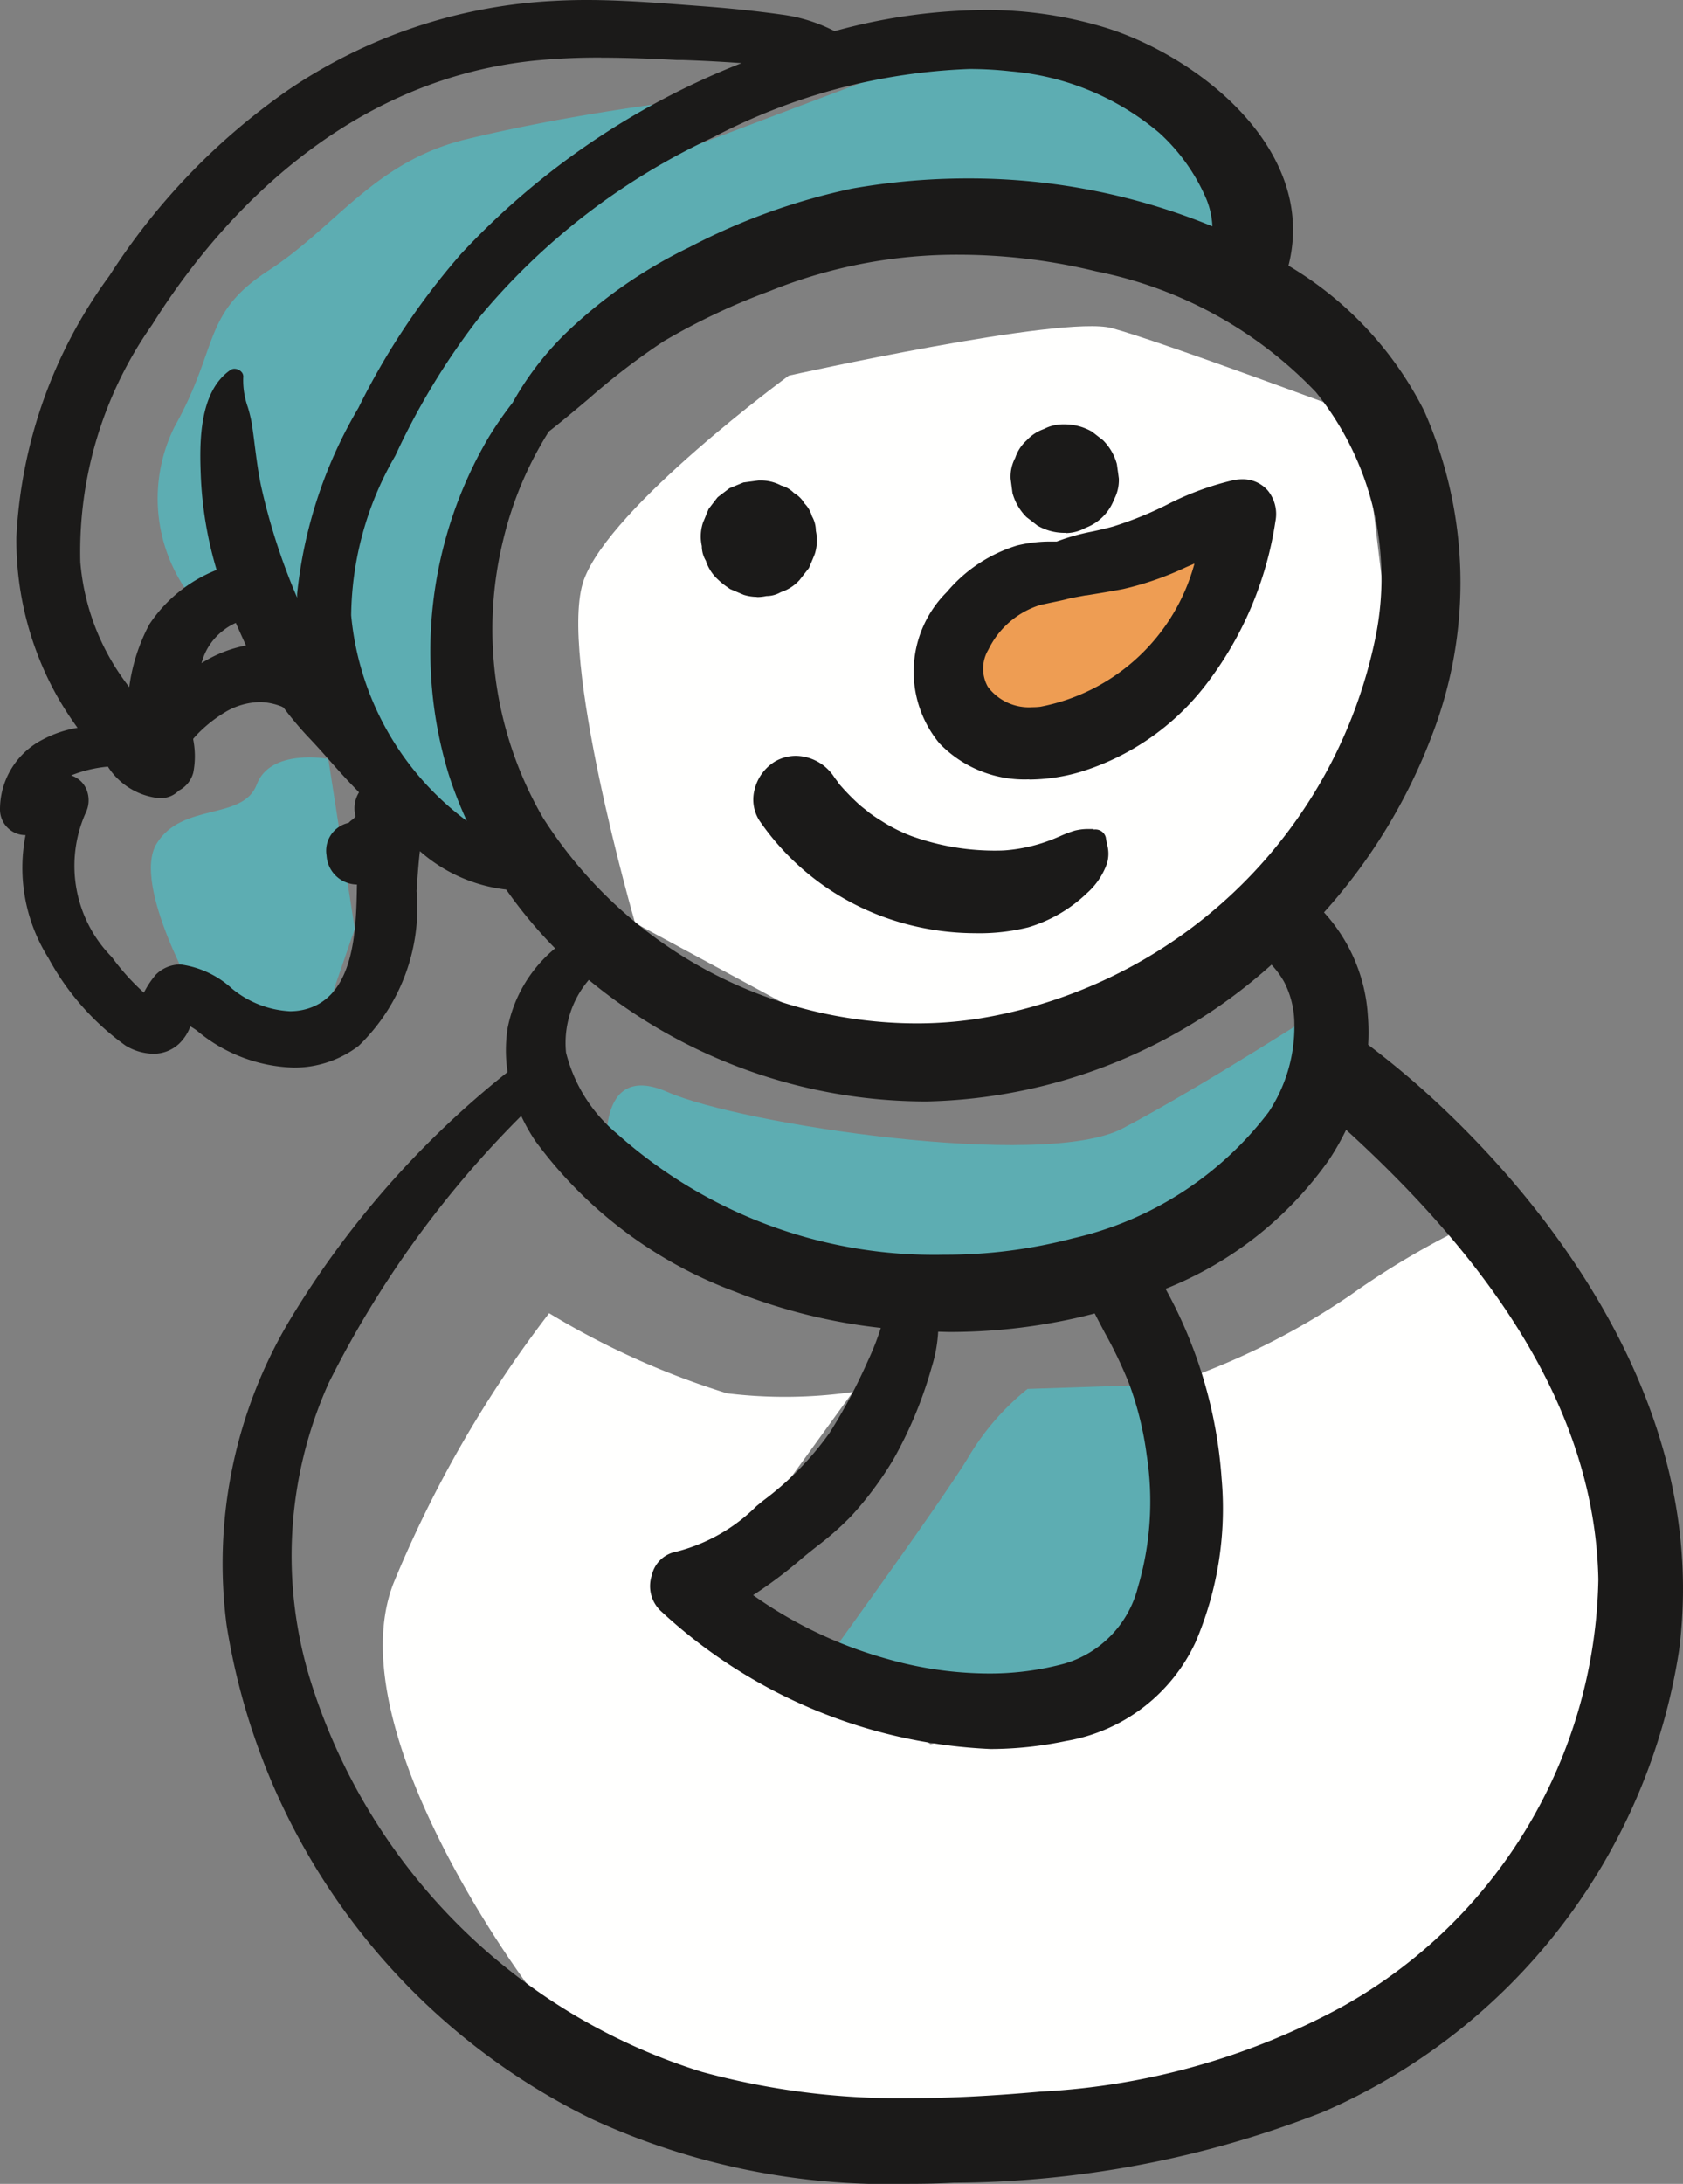 <svg xmlns="http://www.w3.org/2000/svg" width="29.561" height="38.332" viewBox="0 0 29.561 38.332">
  <rect x="0" y="0" width="29.561" height="38.332" fill="#808080" stroke="none"/>
  <g id="ic_snowman" transform="translate(0 0)">
    <path id="Fill_1" data-name="Fill 1" d="M2.546,13.787S-.819,9.311.188,6.733A20.717,20.717,0,0,1,2.921,1.994,13.955,13.955,0,0,0,6.045,3.4a8.412,8.412,0,0,0,2.21-.023L5.664,6.952,9.619,9.559l3.906-.785,1.215-3.6-.9-1.936a12.693,12.693,0,0,0,3.155-1.562A14.131,14.131,0,0,1,20.113,0L21.86,4.956l-.97,6.46-2.9,3.184L11.963,16l-7.249.209Z" transform="translate(6.724 21.056)" fill="#fffffe"/>
    <path id="Fill_2" data-name="Fill 2" d="M1,10.477S-.369,5.749.1,4.454,3.7.868,3.7.868,8.5-.2,9.372.034s4.4,1.551,4.4,1.551l.54,4.484-3.015,5.086L5.676,13Z" transform="translate(10.155 5.725)" fill="#fffffe"/>
    <path id="Fill_3" data-name="Fill 3" d="M0,2.55.8,1.086,4.624,0,3.739,3.043l-2.4.871Z" transform="translate(16.856 9.185)" fill="#ee9d53"/>
    <path id="Fill_4" data-name="Fill 4" d="M.018,2.748S-.225,1,1.072,1.57s6.6,1.366,7.988.643S12.751,0,12.751,0l-.778,2.642-2.864,2.1-6.666-.2Z" transform="translate(10.651 17.597)" fill="#5dadb2"/>
    <path id="Fill_5" data-name="Fill 5" d="M0,5.18s2.328-3.2,2.755-3.927A4.434,4.434,0,0,1,3.777.083L6.291,0,6.38,4.181,4.162,5.791Z" transform="translate(14.271 24.296)" fill="#5dadb2"/>
    <path id="Fill_6" data-name="Fill 6" d="M.492,10.073a2.831,2.831,0,0,1-.18-2.82C1.107,5.836.792,5.264,1.972,4.5S3.822,2.593,5.441,2.2s3.3-.61,3.3-.61l.776.7L15.573,0,17.9,1.819l1.05,2.737-7.429-.568L6.909,5.9,5.563,9.545l.5,5.02-2.024-.746L1.686,10.053Z" transform="translate(2.75 0.244)" fill="#5dadb2"/>
    <path id="Fill_7" data-name="Fill 7" d="M.85,4.3S-.347,2.248.1,1.516s1.52-.4,1.76-1.04S3.116.027,3.116.027l.465,2.983-.654,1.9Z" transform="translate(2.65 13.293)" fill="#5dadb2"/>
    <path id="Fill_8" data-name="Fill 8" d="M15.963,38.332A12.455,12.455,0,0,1,10.407,37.2,11.674,11.674,0,0,1,3.98,28.524,8.334,8.334,0,0,1,5.072,23.2a16.284,16.284,0,0,1,3.843-4.382,2.542,2.542,0,0,1,0-.766,2.414,2.414,0,0,1,.835-1.406,8.09,8.09,0,0,1-.859-1.032,2.758,2.758,0,0,1-1.516-.674c-.026.227-.043.465-.058.7A3.368,3.368,0,0,1,6.3,18.357a1.861,1.861,0,0,1-1.145.382,2.767,2.767,0,0,1-1.7-.652,1.111,1.111,0,0,0-.112-.072.8.8,0,0,1-.2.307.656.656,0,0,1-.453.174.969.969,0,0,1-.487-.145A4.575,4.575,0,0,1,.849,16.813a2.968,2.968,0,0,1-.4-2.155H.423A.45.45,0,0,1,0,14.217a1.377,1.377,0,0,1,.762-1.242,1.975,1.975,0,0,1,.6-.2A5.8,5.8,0,0,1,1,12.214,5.607,5.607,0,0,1,.288,9.423,8.449,8.449,0,0,1,1.922,4.84,11.566,11.566,0,0,1,5.068,1.575,9.127,9.127,0,0,1,9.705.017C9.9.006,10.093,0,10.3,0c.6,0,1.216.047,1.808.092l.213.016c.509.038.966.086,1.4.147a2.824,2.824,0,0,1,.938.292A10.113,10.113,0,0,1,17.288.176a7.137,7.137,0,0,1,2.15.316c1.636.516,3.709,2.152,3.193,4.171a6.212,6.212,0,0,1,2.382,2.546,7.438,7.438,0,0,1,.136,5.706,9.859,9.859,0,0,1-1.894,3.1,2.95,2.95,0,0,1,.771,1.818,3.539,3.539,0,0,1,.005.505c.328.249.644.508.937.768,1.564,1.388,5.136,5.129,4.523,9.869a10.585,10.585,0,0,1-6.263,8.1,17.944,17.944,0,0,1-6.474,1.237C16.485,38.327,16.219,38.332,15.963,38.332ZM9.155,19.587a17.943,17.943,0,0,0-3.381,4.687,7.391,7.391,0,0,0-.307,5.268,10.451,10.451,0,0,0,6.859,6.824,13.163,13.163,0,0,0,3.657.462c.687,0,1.438-.038,2.3-.115a12.426,12.426,0,0,0,5.291-1.49,8.77,8.77,0,0,0,4.5-7.5c-.053-2.643-1.5-5.225-4.43-7.892a4.525,4.525,0,0,1-.3.526,6.408,6.408,0,0,1-2.872,2.265,8.027,8.027,0,0,1,.985,3.331A5.955,5.955,0,0,1,21,28.823,3.075,3.075,0,0,1,18.72,30.56,6.489,6.489,0,0,1,17.4,30.7a9.1,9.1,0,0,1-5.8-2.429.6.6,0,0,1-.151-.621.539.539,0,0,1,.424-.413,3.059,3.059,0,0,0,1.413-.8l.027-.022.089-.073a5.319,5.319,0,0,0,1.171-1.195,9.637,9.637,0,0,0,.669-1.256,4.546,4.546,0,0,0,.229-.583,9.854,9.854,0,0,1-2.556-.635A7.644,7.644,0,0,1,9.4,20.023,3.2,3.2,0,0,1,9.155,19.587Zm7.323,3.788a2.539,2.539,0,0,1-.112.618,7.351,7.351,0,0,1-.668,1.613,6.027,6.027,0,0,1-.742,1,5.207,5.207,0,0,1-.6.53c-.086.068-.172.136-.257.207a7.914,7.914,0,0,1-.871.656,7.586,7.586,0,0,0,2.367,1.123,6.547,6.547,0,0,0,1.752.252A5.017,5.017,0,0,0,18.7,29.2a1.875,1.875,0,0,0,1.283-1.327,5.319,5.319,0,0,0,.159-2.327,5.79,5.79,0,0,0-.307-1.252,7.612,7.612,0,0,0-.423-.888c-.062-.117-.124-.234-.184-.352-.1.027-.21.054-.348.085a10.149,10.149,0,0,1-2.219.241ZM10.342,17.2h0a1.7,1.7,0,0,0-.4,1.275,2.708,2.708,0,0,0,.9,1.428,8.355,8.355,0,0,0,5.741,2.121,8.812,8.812,0,0,0,2.266-.289,6,6,0,0,0,3.434-2.215,2.719,2.719,0,0,0,.452-1.552,1.612,1.612,0,0,0-.181-.735,1.565,1.565,0,0,0-.221-.3,9.367,9.367,0,0,1-6.05,2.4h-.036a9.313,9.313,0,0,1-5.9-2.129ZM16.858,4.471a8.765,8.765,0,0,0-3.288.618l-.052.021a11.557,11.557,0,0,0-1.861.88A12.123,12.123,0,0,0,10.339,7c-.228.192-.463.39-.7.575a6.323,6.323,0,0,0-.8,1.9,6.592,6.592,0,0,0,.7,4.882,7.792,7.792,0,0,0,6.56,3.606,6.972,6.972,0,0,0,1.385-.137,8.511,8.511,0,0,0,6.674-6.629,5.194,5.194,0,0,0-1.047-4.316,7.3,7.3,0,0,0-3.859-2.118A10.226,10.226,0,0,0,16.858,4.471ZM3.172,16.929a1.67,1.67,0,0,1,.9.421,1.741,1.741,0,0,0,1.02.4,1.077,1.077,0,0,0,.229-.024c.914-.2.935-1.407.949-2.2a.542.542,0,0,1-.534-.509.5.5,0,0,1,.388-.574.33.33,0,0,1,.066-.057l.013-.01c.014-.014.029-.029.043-.045a.529.529,0,0,1,.06-.423l-.048-.05-.048-.05c-.145-.149-.285-.307-.421-.46-.121-.137-.247-.278-.376-.413a5.98,5.98,0,0,1-.433-.516L4.944,12.4a1.137,1.137,0,0,0-.36-.077H4.556a1.251,1.251,0,0,0-.562.154,2.425,2.425,0,0,0-.54.423l-.06.067,0,.016a1.5,1.5,0,0,1,0,.582.5.5,0,0,1-.254.312.433.433,0,0,1-.285.131q-.038,0-.075,0a1.208,1.208,0,0,1-.885-.552,2.289,2.289,0,0,0-.647.155.43.43,0,0,1,.269.242.5.5,0,0,1-.012.415A2.281,2.281,0,0,0,1.965,16.8a4.071,4.071,0,0,0,.562.624,1.579,1.579,0,0,1,.21-.316A.607.607,0,0,1,3.172,16.929ZM17.025,1.211a10.505,10.505,0,0,0-4.5,1.2,11.776,11.776,0,0,0-4.1,3.152A12.5,12.5,0,0,0,6.943,8a5.693,5.693,0,0,0-.775,2.8A5.071,5.071,0,0,0,8.2,14.41a7.276,7.276,0,0,1-.319-.818,7.4,7.4,0,0,1,.7-5.913,6.543,6.543,0,0,1,.423-.611A5.311,5.311,0,0,1,10,5.789a8.433,8.433,0,0,1,2.113-1.452A11.14,11.14,0,0,1,14.966,3.31,11.709,11.709,0,0,1,17,3.132a11.268,11.268,0,0,1,4.04.74c.086.033.171.067.255.1a1.439,1.439,0,0,0-.133-.54,3.349,3.349,0,0,0-.8-1.1,4.652,4.652,0,0,0-2.606-1.08A6.483,6.483,0,0,0,17.025,1.211Zm-6.467-.2a11.511,11.511,0,0,0-1.169.053C5.843,1.427,3.659,4.123,2.672,5.7A6.917,6.917,0,0,0,1.411,9.867a4.107,4.107,0,0,0,.73,2.018c.041.06.085.119.129.176a3.244,3.244,0,0,1,.352-1.1,2.528,2.528,0,0,1,1.183-.957,6.718,6.718,0,0,1-.278-1.644c-.019-.515-.055-1.473.521-1.866a.122.122,0,0,1,.07-.021.168.168,0,0,1,.123.055.12.12,0,0,1,.031.1,1.416,1.416,0,0,0,.081.519,2.527,2.527,0,0,1,.069.284c.02.13.037.26.053.39.031.238.062.484.114.725a11.061,11.061,0,0,0,.63,1.944v-.067A8.016,8.016,0,0,1,6.295,7.16,12.506,12.506,0,0,1,8.1,4.454a13.427,13.427,0,0,1,4.925-3.346c-.3-.022-.632-.041-1.04-.055l-.1,0C11.454,1.03,11,1.012,10.558,1.012ZM4.142,10.934a.977.977,0,0,0-.224.135,1.052,1.052,0,0,0-.378.571,2.252,2.252,0,0,1,.781-.31C4.26,11.2,4.2,11.063,4.142,10.934ZM17.125,16.38h0a4.742,4.742,0,0,1-1.4-.216,4.53,4.53,0,0,1-2.386-1.76.682.682,0,0,1-.087-.537.8.8,0,0,1,.359-.5.727.727,0,0,1,.371-.1.818.818,0,0,1,.671.374c.01.015.021.029.032.044a.522.522,0,0,1,.042.059.364.364,0,0,0,.033.04,3.984,3.984,0,0,0,.326.333c.015.014.058.05.1.082s.07.057.072.06c.082.059.152.107.226.151a2.8,2.8,0,0,0,.523.264,4.321,4.321,0,0,0,1.441.256c.087,0,.174,0,.258-.009a2.862,2.862,0,0,0,.787-.191c.041-.016.082-.034.123-.051a2.046,2.046,0,0,1,.263-.1.965.965,0,0,1,.221-.028l.03,0,.063,0,.019,0a.049.049,0,0,1-.015.008h.033a.187.187,0,0,1,.193.14c.006.042.014.081.022.119a.612.612,0,0,1,0,.335,1.263,1.263,0,0,1-.352.523,2.538,2.538,0,0,1-1.028.6A3.556,3.556,0,0,1,17.125,16.38Zm.954-2.7a2.075,2.075,0,0,1-1.578-.632,1.972,1.972,0,0,1,.131-2.658,2.609,2.609,0,0,1,1.235-.816,2.48,2.48,0,0,1,.6-.069h.094a3.8,3.8,0,0,1,.627-.176c.12-.026.244-.054.365-.088a6.283,6.283,0,0,0,.938-.379,5.021,5.021,0,0,1,1.187-.437.778.778,0,0,1,.14-.013.581.581,0,0,1,.452.2.654.654,0,0,1,.132.539,6.208,6.208,0,0,1-1.226,2.874,4.408,4.408,0,0,1-2.22,1.53A3.241,3.241,0,0,1,18.08,13.683Zm2.9-3.787-.145.062a5.407,5.407,0,0,1-1.11.385c-.214.041-.431.076-.64.11l-.015,0L18.8,10.5c-.105.03-.214.052-.33.076l-.2.043a1.511,1.511,0,0,0-.909.783.651.651,0,0,0-.01.653.9.9,0,0,0,.779.358,1.262,1.262,0,0,0,.143-.008A3.483,3.483,0,0,0,20.978,9.9Zm-7.684.584a.791.791,0,0,1-.232-.036l-.148-.063-.092-.039-.042-.03a1.215,1.215,0,0,1-.173-.139.759.759,0,0,1-.21-.328.5.5,0,0,1-.071-.257.78.78,0,0,1,.019-.407l.1-.243c.052-.069.105-.138.159-.207l.009-.007c.066-.051.132-.1.2-.152l.243-.1.135-.018.135-.018h.032a.766.766,0,0,1,.362.089.494.494,0,0,1,.224.131.506.506,0,0,1,.185.183.521.521,0,0,1,.131.224.52.52,0,0,1,.069.257.78.78,0,0,1-.019.407c-.022.057-.046.112-.069.168l-.033.077-.012.016-.148.189a.023.023,0,0,1-.01.012.747.747,0,0,1-.323.207.5.5,0,0,1-.254.069A.781.781,0,0,1,13.295,10.48Zm5.434-1.124H18.7a.942.942,0,0,1-.48-.129c-.064-.05-.128-.1-.191-.148a.957.957,0,0,1-.245-.421l-.033-.252a.7.7,0,0,1,.081-.366.707.707,0,0,1,.2-.307.744.744,0,0,1,.305-.2.715.715,0,0,1,.335-.082H18.7a.962.962,0,0,1,.481.129c.064.05.128.1.191.148a.946.946,0,0,1,.245.419c.006.041.011.081.017.122s.012.089.018.132a.721.721,0,0,1-.083.366.855.855,0,0,1-.5.5A.728.728,0,0,1,18.729,9.357Z" transform="translate(0 0)" fill="#1b1a19"/>
  </g>
</svg>
